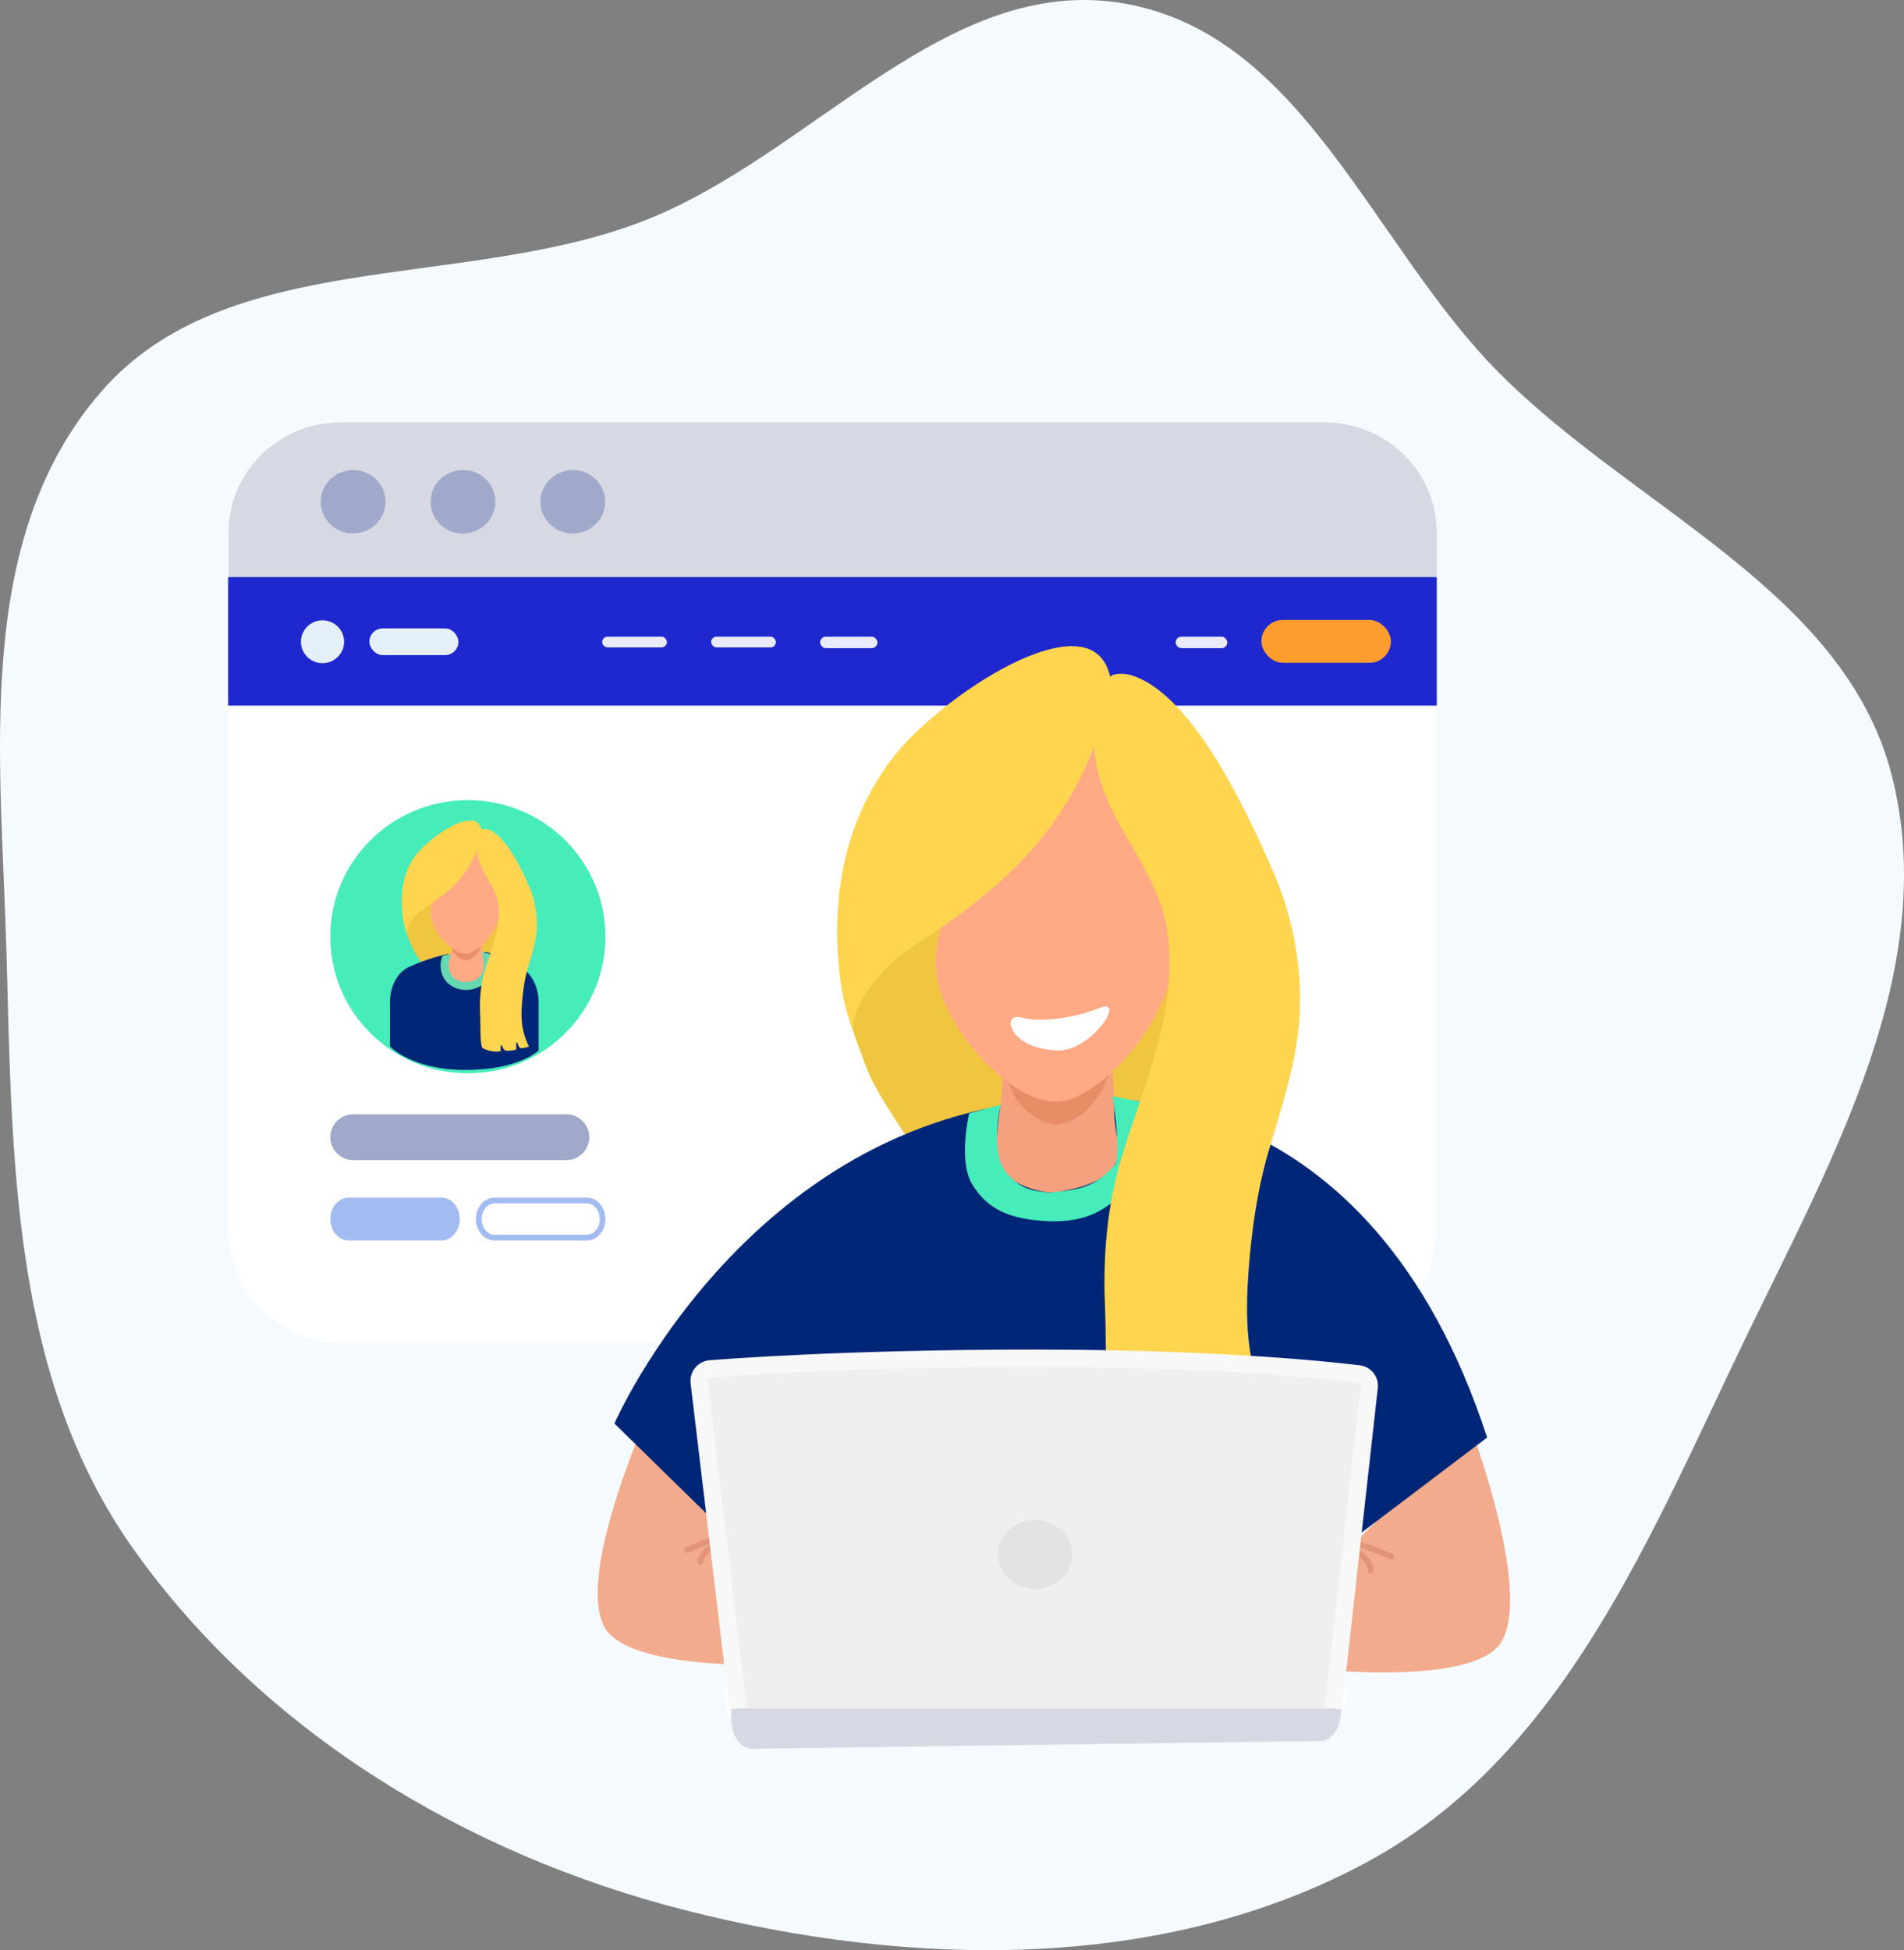 <?xml version="1.0" encoding="utf-8"?>
<svg xmlns="http://www.w3.org/2000/svg" width="332" height="340" viewBox="0 0 332 340" fill="none">
<rect x="0" y="0" width="332" height="340" fill="#808080" stroke="none"/>
<path fill-rule="evenodd" clip-rule="evenodd" d="M329.862 135.159C338.424 168.656 319.504 201.959 304.384 233.253C287.684 267.818 272.587 306.179 238.296 324.677C202.626 343.919 158.798 343.032 119.442 333.02C81.071 323.258 45.711 301.737 23.183 269.95C2.07 240.16 2.126 202.333 1.129 166.081C0.198 132.253 -4.827 94.173 17.634 68.3C39.467 43.15 80.216 50.66 111.694 38.721C141.303 27.491 164.862 -4.857 196.077 0.619C227.333 6.103 239.286 42.773 261.37 64.982C285.002 88.747 321.644 103.01 329.862 135.159Z" fill="#F5FAFE"/>
<path d="M59.475 232.956H230.9C241.753 232.956 250.528 224.352 250.528 213.713V92.875C250.528 82.236 241.753 73.633 230.9 73.633H59.475C48.622 73.633 39.847 82.236 39.847 92.875V213.713C39.78 224.352 48.622 232.956 59.475 232.956Z" fill="#D6D9E3"/>
<path d="M94.229 87.474C94.229 90.494 96.746 93.01 99.842 93.01C102.939 93.01 105.52 90.557 105.52 87.474C105.52 84.391 103.003 81.938 99.842 81.938C96.746 82.001 94.229 84.454 94.229 87.474Z" fill="#A0A9C9"/>
<path d="M75.077 87.473C75.077 90.493 77.593 93.01 80.69 93.01C83.787 93.01 86.367 90.556 86.367 87.473C86.367 84.391 83.851 81.937 80.69 81.937C77.593 82 75.077 84.454 75.077 87.473Z" fill="#A0A9C9"/>
<path d="M55.929 87.473C55.929 90.493 58.445 93.01 61.541 93.01C64.638 93.01 67.219 90.556 67.219 87.473C67.219 84.391 64.703 81.937 61.541 81.937C58.445 82 55.929 84.454 55.929 87.473Z" fill="#A0A9C9"/>
<path d="M59.475 234.187H230.9C241.753 234.187 250.528 225.049 250.528 213.75V101.314H39.78V213.82C39.78 225.049 48.622 234.187 59.475 234.187Z" fill="white"/>
<ellipse cx="81.581" cy="163.311" rx="23.991" ry="23.812" fill="#46ECBA"/>
<path d="M71.585 164.532C71.065 163.119 70.484 161.713 70.282 160.205C69.708 155.794 70.539 152.311 72.905 149.157C75.283 145.997 82.981 140.395 83.971 144.674C83.977 144.704 88.012 152.053 88.55 154.238C90.885 163.73 87.719 165.549 86.569 166.71C86.569 166.71 83.653 165.573 78.78 166.477C77.056 166.794 73.993 168.577 73.993 168.577C73.993 168.577 72.086 165.896 71.585 164.532Z" fill="#F0C640"/>
<path d="M78.982 161.679C78.966 161.969 78.939 162.258 78.928 162.555C78.896 163.352 78.858 164.149 78.826 164.946C78.708 167.712 76.511 169.911 78.928 170.88C79.346 171.044 81.061 171.761 81.484 171.628C82.095 171.44 84.105 171.411 84.631 170.88C85.799 169.7 84.269 166.888 84.208 166.449C84.148 166.011 84.121 160.937 81.367 161.351C80.922 161.421 79.019 160.999 78.982 161.679Z" fill="#FFA985"/>
<path d="M90.434 168.469C90.434 168.469 85.078 165.692 84.46 166.028C84.255 166.768 86.998 171.797 81.168 171.746C75.339 171.695 77.945 168.315 78.219 166.297C74.721 166.97 71.47 168.527 71.47 168.527C69.397 169.341 68 171.868 68 174.715V182.446C68 182.446 71.785 186.538 81.168 186.538C90.552 186.538 93.925 183.128 93.925 183.128V174.686C93.903 171.839 92.485 169.312 90.434 168.469Z" fill="#002777"/>
<path d="M78.841 162.755C78.823 162.976 78.799 163.197 78.786 163.419C78.75 164.023 78.689 162.862 78.731 164.67C78.774 166.477 80.584 167.506 81.244 167.441C82.987 167.267 83.897 165.101 83.891 164.921C83.824 163.401 83.506 162.276 81.342 162.509C80.871 162.557 78.884 162.24 78.841 162.755Z" fill="#E88E67"/>
<path d="M75.236 155.153C75.781 157.248 74.949 157.972 75.151 159.738C75.475 162.593 78.947 166.309 81.234 166.273C83.655 166.237 87.409 161.467 87.054 159.032C86.693 156.596 88.136 155.71 87.659 151.85C87.182 147.996 83.967 146.889 83.178 146.745C82.34 146.595 78.067 146.817 76.612 149.235C75.151 151.658 74.924 153.963 75.236 155.153Z" fill="#FFA985"/>
<path d="M70.938 162.777C70.644 161.939 70.4 161.089 70.284 160.204C69.709 155.793 70.134 152.256 72.5 149.102C74.878 145.948 83.001 140.209 83.972 144.673C84.021 144.793 83.679 150.478 78.219 155.224C74.661 158.312 73.665 158.109 72.038 160.108C70.589 161.897 70.938 162.777 70.938 162.777Z" fill="#FFD550"/>
<path fill-rule="evenodd" clip-rule="evenodd" d="M85.499 166.395C85.889 167.373 85.84 168.168 85.625 169.216C85.414 170.249 84.89 171.29 83.942 171.835C82.218 172.836 80.099 172.931 78.361 171.624C77.106 170.677 76.575 168.919 76.948 167.29L76.949 167.288C76.985 167.133 77.124 166.7 77.124 166.7C77.124 166.7 78.999 165.901 78.518 166.952C78.037 168.003 78.464 167.075 78.435 167.154C78.378 167.314 78.33 167.483 78.305 167.591C78.03 168.795 78.455 169.974 79.207 170.542C80.42 171.453 81.912 171.428 83.235 170.661L83.238 170.659C83.71 170.388 84.091 169.78 84.262 168.947C84.429 168.128 84.282 166.61 83.999 165.901C84.999 166.395 84.499 165.901 85.499 166.395Z" fill="#64D8B1"/>
<path d="M83.973 144.674C84.151 144.452 84.762 144.506 84.994 144.572C88.155 145.458 91.004 151.634 92.337 154.728C93.333 157.05 93.804 159.767 93.584 162.287C93.388 164.525 92.661 166.668 92.031 168.804C91.45 170.773 91.157 172.928 91.01 174.963C90.882 176.776 90.888 178.476 91.365 180.235C91.518 180.786 91.732 181.336 91.952 181.863C91.988 181.959 92.239 182.348 92.208 182.45C92.178 182.551 90.863 182.821 90.729 182.731C90.484 182.569 90.387 182.24 90.27 181.995C90.228 181.899 90.215 181.666 90.118 181.713C89.897 181.821 90.062 182.767 90.014 182.958C89.983 183.084 88.925 183.174 88.766 183.186C88.18 183.234 87.886 183.132 87.648 182.599C87.617 182.527 87.562 182.24 87.495 182.192C87.403 182.132 87.159 182.527 87.342 183.246C87.342 183.246 85.918 183.652 84.187 182.749C83.662 182.473 83.796 178.314 83.723 176.8C83.6 174.232 83.808 171.557 84.566 169.086C85.697 165.375 87.409 161.736 86.908 157.756C86.474 154.267 83.405 151.885 83.185 148.36C83.111 147.181 83.179 145.655 83.973 144.674Z" fill="#FFD550"/>
<line x1="61.59" y1="198.261" x2="98.75" y2="198.261" stroke="#A0A9C9" stroke-width="8" stroke-linecap="round"/>
<path opacity="0.4" fill-rule="evenodd" clip-rule="evenodd" d="M57.591 212.533C57.591 210.47 59.035 208.798 60.817 208.798H76.945C78.727 208.798 80.171 210.47 80.171 212.533C80.171 214.596 78.727 216.269 76.945 216.269H60.817C59.035 216.269 57.591 214.596 57.591 212.533Z" fill="#1759E0"/>
<path opacity="0.4" d="M83.489 212.533C83.489 210.675 84.776 209.298 86.215 209.298H102.344C103.783 209.298 105.069 210.675 105.069 212.533C105.069 214.391 103.783 215.769 102.344 215.769H86.215C84.776 215.769 83.489 214.391 83.489 212.533Z" fill="white" stroke="#1759E0" stroke-linecap="round"/>
<rect x="39.777" y="100.614" width="210.749" height="22.411" fill="#1F28CF"/>
<ellipse cx="56.237" cy="111.885" rx="3.763" ry="3.735" fill="#E4EFF8"/>
<rect x="64.411" y="109.551" width="15.524" height="4.669" rx="2.334" fill="#E4EFF8"/>
<rect x="105.001" y="111" width="11.29" height="1.868" rx="0.934" fill="white" fill-opacity="0.9"/>
<rect x="124.001" y="111" width="11.29" height="1.868" rx="0.934" fill="white" fill-opacity="0.9"/>
<rect x="143.001" y="111" width="10" height="2" rx="1" fill="white" fill-opacity="0.9"/>
<rect x="205.001" y="111" width="9" height="2" rx="1" fill="white" fill-opacity="0.9"/>
<rect x="219.949" y="108.084" width="22.58" height="7.47" rx="3.735" fill="#FF9E2E"/>
<path d="M253.204 240.198C253.204 240.198 268.006 275.829 261.8 286.235C256.768 294.671 225.192 290.586 225.192 290.586L226.22 278.887L240.959 264.253L253.204 240.198Z" fill="#F2AB8D"/>
<path d="M231.377 268.173C235.277 268.645 239.093 269.754 242.636 271.396" stroke="#E29479" stroke-miterlimit="10" stroke-linecap="round"/>
<path d="M232.949 268.974C234.438 269.302 235.864 269.939 237.08 270.821C238.086 271.56 239.03 272.607 239.009 273.818" stroke="#E29479" stroke-miterlimit="10" stroke-linecap="round"/>
<path d="M116.714 238.104C116.714 238.104 99.773 272.812 105.35 283.567C109.858 292.269 141.622 290.032 141.622 290.032L141.308 278.292L127.491 262.816L116.714 238.104Z" fill="#F2AB8D"/>
<path d="M151.081 186.116C149.299 181.272 147.307 176.449 146.615 171.277C144.644 156.15 147.496 144.205 155.61 133.388C163.766 122.551 190.162 103.34 193.559 118.015C193.58 118.118 207.417 143.322 209.263 150.814C217.272 183.366 206.411 189.605 202.469 193.587C202.469 193.587 192.468 189.687 175.758 192.787C169.846 193.874 159.342 199.991 159.342 199.991C159.342 199.991 152.8 190.796 151.081 186.116Z" fill="#F0C640"/>
<path d="M212.49 242.579L218.004 281.883L259.308 250.624C238.761 187.553 192.215 191.493 186.701 191.514C131.077 193.238 107.134 248.182 107.134 248.182L137.221 277.614L152.149 239.398" fill="#002777"/>
<path d="M175.297 181.601C175.234 182.36 175.129 183.119 175.087 183.899C174.962 185.993 174.815 188.086 174.689 190.18C174.228 197.446 171.041 204.896 180.497 207.441C182.132 207.872 183.432 208.077 185.088 207.728C187.479 207.236 190.12 206.661 192.175 205.266C196.746 202.166 194.523 199.088 194.314 194.593C193.957 186.917 195.404 179.651 184.627 180.739C182.887 180.923 175.444 179.815 175.297 181.601Z" fill="#F5A17E"/>
<path d="M175.968 180.02C175.905 180.78 175.821 181.539 175.779 182.298C175.653 184.371 175.443 180.39 175.59 186.588C175.737 192.786 181.943 196.317 184.207 196.091C190.183 195.496 193.307 188.066 193.286 187.45C193.055 182.237 191.965 178.378 184.543 179.179C182.928 179.343 176.114 178.255 175.968 180.02Z" fill="#E88E67"/>
<path d="M163.594 153.954C165.46 161.137 162.609 163.621 163.301 169.676C164.412 179.466 176.321 192.212 184.162 192.088C192.465 191.965 205.339 175.607 204.122 167.254C202.885 158.9 207.834 155.863 206.198 142.624C204.563 129.406 193.534 125.609 190.83 125.117C187.957 124.604 173.302 125.363 168.312 133.655C163.301 141.967 162.525 149.869 163.594 153.954Z" fill="#FFA985"/>
<path d="M169.002 194.086L174.502 192.604C174.502 192.604 172.486 200.912 175.502 204.462C177.695 207.042 179.603 207.654 183.002 207.92C188.502 207.426 191.002 206.932 194.502 202.979C195.502 200.015 194.002 191.122 194.002 191.122L199.002 192.11L199.502 194.58C199.502 194.58 199.566 203.002 196.502 206.932C192.763 211.729 188.116 213.276 182.002 212.861C176.513 212.488 172.289 211.126 169.502 206.438C167.027 202.276 169.002 194.086 169.002 194.086Z" fill="#46ECBA"/>
<path d="M193.555 118.015C194.164 117.256 196.26 117.441 197.057 117.666C207.897 120.704 217.667 141.885 222.238 152.497C225.655 160.46 227.269 169.778 226.515 178.419C225.844 186.095 223.349 193.443 221.189 200.771C219.197 207.523 218.191 214.912 217.688 221.89C217.248 228.109 217.269 233.938 218.904 239.973C219.428 241.861 220.162 243.749 220.917 245.555C221.042 245.884 221.902 247.218 221.797 247.567C221.692 247.916 217.185 248.839 216.723 248.531C215.885 247.977 215.549 246.848 215.151 246.007C215.004 245.678 214.962 244.878 214.627 245.042C213.872 245.412 214.438 248.654 214.27 249.311C214.165 249.742 210.538 250.05 209.993 250.091C207.98 250.255 206.974 249.906 206.156 248.08C206.051 247.834 205.863 246.848 205.632 246.684C205.318 246.479 204.479 247.834 205.108 250.296C205.108 250.296 200.223 251.692 194.289 248.593C192.486 247.649 192.947 233.384 192.696 228.191C192.277 219.386 192.989 210.212 195.589 201.735C199.468 189.01 205.339 176.531 203.619 162.882C202.131 150.916 191.606 142.747 190.851 130.658C190.599 126.615 190.83 121.381 193.555 118.015Z" fill="#FFD550"/>
<path d="M131.073 267.004C127.173 267.476 123.357 268.584 119.813 270.226" stroke="#E29479" stroke-miterlimit="10" stroke-linecap="round"/>
<path d="M128.767 268.194C127.237 268.338 125.748 268.789 124.427 269.528C123.337 270.144 122.268 271.047 122.121 272.279" stroke="#E29479" stroke-miterlimit="10" stroke-linecap="round"/>
<path d="M232.51 294.158L232.279 296.293C232.153 297.36 231.252 298.161 230.161 298.161L131.2 298.858C130.11 298.858 129.166 298.058 129.041 296.991L128.705 294.138" fill="#EFEFEF"/>
<path d="M232.51 294.158L232.279 296.293C232.153 297.36 231.252 298.161 230.161 298.161L131.2 298.858C130.11 298.858 129.166 298.058 129.041 296.991L128.705 294.138" stroke="white" stroke-width="5" stroke-miterlimit="10"/>
<path d="M232.37 294.203V298.375C232.244 300.461 231.341 302.026 230.249 302.026L131.136 303.39C130.045 303.39 129.1 301.825 128.974 299.739L128.974 294.203" fill="#D6D9E3"/>
<path d="M232.37 294.203V298.375C232.244 300.461 231.341 302.026 230.249 302.026L131.136 303.39C130.045 303.39 129.1 301.825 128.974 299.739L128.974 294.203" stroke="#D6D9E3" stroke-width="3" stroke-miterlimit="10"/>
<path d="M128.704 297.848L121.911 240.975C121.768 239.755 122.718 238.672 123.969 238.636C124.036 238.634 124.094 238.633 124.161 238.627C125.71 238.499 146.948 236.788 180.344 236.788C214.703 236.788 234.822 239.264 236.522 239.482C236.609 239.493 236.683 239.496 236.771 239.501C237.985 239.573 238.898 240.628 238.756 241.837L232.508 297.869" fill="#EFEFEF"/>
<path d="M128.704 297.848L121.911 240.975C121.768 239.755 122.718 238.672 123.969 238.636C124.036 238.634 124.094 238.633 124.161 238.627C125.71 238.499 146.948 236.788 180.344 236.788C214.703 236.788 234.822 239.264 236.522 239.482C236.609 239.493 236.683 239.496 236.771 239.501C237.985 239.573 238.898 240.628 238.756 241.837L232.508 297.869" stroke="#F8F8F8" stroke-width="3" stroke-miterlimit="10"/>
<ellipse cx="180.5" cy="271" rx="6.5" ry="6" fill="#C4C4C4" fill-opacity="0.3"/>
<path d="M191.74 175.723C186.954 177.615 181.402 178.284 177.998 177.377C174.595 176.47 175.749 182.819 184.401 183.139C190.262 183.355 196.526 173.832 191.74 175.723Z" fill="white"/>
<path d="M148.855 180.102C147.849 177.229 147.01 174.314 146.612 171.277C144.641 156.15 147.386 143.144 155.5 132.328C163.656 121.511 190.5 103.672 193.556 118.015C193.723 118.426 192.549 137.924 173.826 154.2C161.624 164.791 158.206 164.093 152.629 170.948C147.66 177.085 148.855 180.102 148.855 180.102Z" fill="#FFD550"/>
</svg>